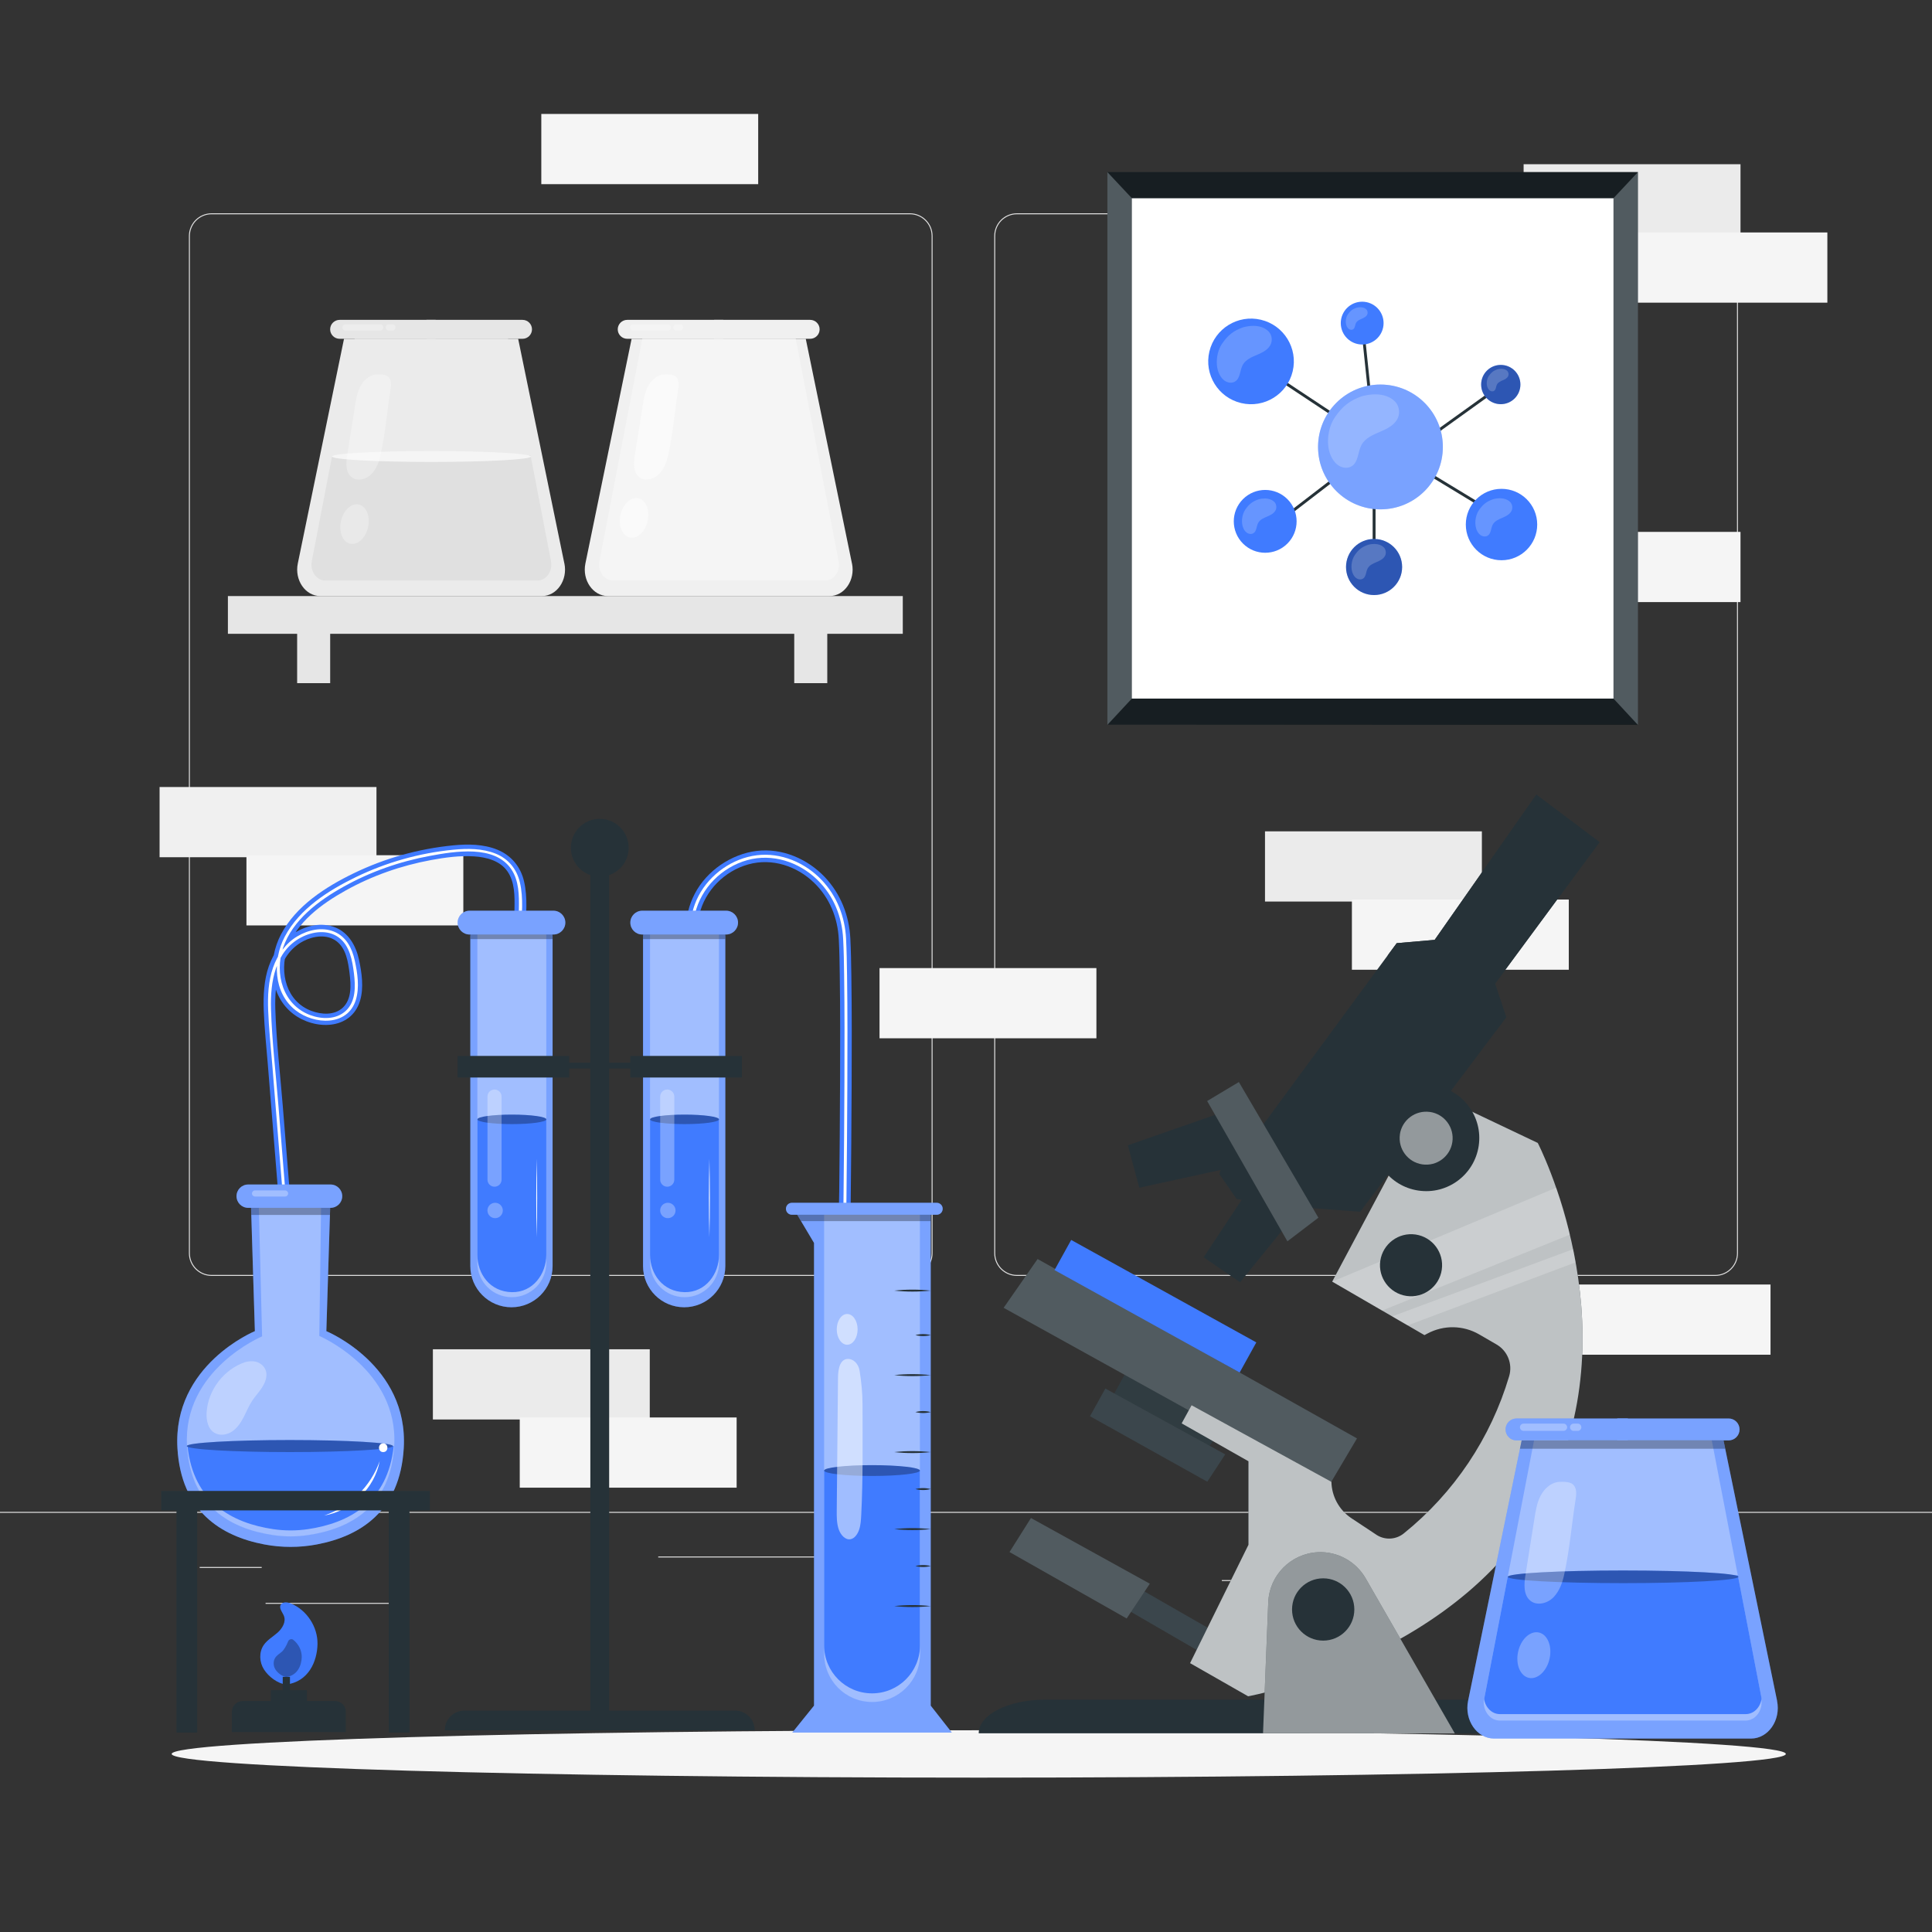 <?xml version="1.0" encoding="UTF-8"?>
<svg xmlns="http://www.w3.org/2000/svg" viewBox="0 0 500 500">
  <rect x="0" y="0" width="500" height="500" fill="#333333" stroke="none"/>
  <g id="freepik--background-complete--inject-266">
    <g>
      <g>
        <g>
          <path d="M443.92,330.2h-180.75c-3.23,0-5.86-2.63-5.86-5.86V61.06c0-3.23,2.63-5.86,5.86-5.86h180.75c3.23,0,5.86,2.63,5.86,5.86V324.34c0,3.23-2.63,5.86-5.86,5.86ZM263.17,55.45c-3.09,0-5.61,2.52-5.61,5.61V324.34c0,3.09,2.52,5.61,5.61,5.61h180.75c3.09,0,5.61-2.52,5.61-5.61V61.06c0-3.09-2.52-5.61-5.61-5.61h-180.75Z" style="fill:#e0e0e0;"></path>
          <path d="M235.49,330.2H54.75c-3.23,0-5.86-2.63-5.86-5.86V61.06c0-3.23,2.63-5.86,5.86-5.86H235.49c3.23,0,5.86,2.63,5.86,5.86V324.34c0,3.23-2.63,5.86-5.86,5.86ZM54.75,55.45c-3.09,0-5.61,2.52-5.61,5.61V324.34c0,3.09,2.52,5.61,5.61,5.61H235.49c3.09,0,5.61-2.52,5.61-5.61V61.06c0-3.09-2.52-5.61-5.61-5.61H54.75Z" style="fill:#e0e0e0;"></path>
        </g>
        <rect x="0" y="391.27" width="500" height=".25" style="fill:#e0e0e0;"></rect>
      </g>
      <rect x="51.67" y="405.53" width="16.06" height=".25" style="fill:#e0e0e0;"></rect>
      <rect x="170.35" y="402.82" width="53.53" height=".25" style="fill:#e0e0e0;"></rect>
      <rect x="68.73" y="414.82" width="36.25" height=".25" style="fill:#e0e0e0;"></rect>
      <rect x="378.35" y="402.69" width="43.19" height=".25" style="fill:#e0e0e0;"></rect>
      <rect x="430.45" y="402.69" width="6.33" height=".25" style="fill:#e0e0e0;"></rect>
      <rect x="316.21" y="408.92" width="53.89" height=".25" style="fill:#e0e0e0;"></rect>
    </g>
    <rect x="227.62" y="250.54" width="56.13" height="18.17" style="fill:#f5f5f5;"></rect>
    <rect x="394.31" y="137.65" width="56.13" height="18.17" style="fill:#f5f5f5;"></rect>
    <rect x="402.08" y="332.43" width="56.13" height="18.17" style="fill:#f5f5f5;"></rect>
    <rect x="140.09" y="29.49" width="56.13" height="18.17" style="fill:#f5f5f5;"></rect>
    <g>
      <rect x="327.38" y="215.15" width="56.13" height="18.17" style="fill:#ebebeb;"></rect>
      <rect x="349.87" y="232.8" width="56.13" height="18.17" style="fill:#f5f5f5;"></rect>
    </g>
    <g>
      <rect x="394.31" y="42.5" width="56.13" height="18.17" style="fill:#ebebeb;"></rect>
      <rect x="416.79" y="60.16" width="56.13" height="18.17" style="fill:#f5f5f5;"></rect>
    </g>
    <g>
      <rect x="112.03" y="349.19" width="56.13" height="18.17" style="fill:#ebebeb;"></rect>
      <rect x="134.51" y="366.84" width="56.13" height="18.17" style="fill:#f5f5f5;"></rect>
    </g>
    <g>
      <rect x="41.3" y="203.68" width="56.13" height="18.17" style="fill:#f0f0f0;"></rect>
      <rect x="63.78" y="221.33" width="56.13" height="18.17" style="fill:#f5f5f5;"></rect>
    </g>
    <g>
      <g>
        <rect x="58.98" y="154.26" width="174.66" height="9.77" style="fill:#e6e6e6;"></rect>
        <rect x="76.9" y="161.68" width="8.55" height="15.12" style="fill:#e6e6e6;"></rect>
        <rect x="205.55" y="161.68" width="8.55" height="15.12" style="fill:#e6e6e6;"></rect>
      </g>
      <g>
        <g>
          <path d="M146.06,145.84l-11.96-58.16h-45.07l-11.96,58.16c-.88,4.3,1.96,8.42,5.82,8.42h57.36c3.86,0,6.7-4.12,5.82-8.42Z" style="fill:#ebebeb;"></path>
          <g>
            <path d="M87.89,82.78h24.86v4.9h-24.86c-1.35,0-2.45-1.1-2.45-2.45h0c0-1.35,1.1-2.45,2.45-2.45Z" style="fill:#e6e6e6;"></path>
            <path d="M112.83,82.78h24.86v4.9h-24.86c-1.35,0-2.45-1.1-2.45-2.45h0c0-1.35,1.1-2.45,2.45-2.45Z" transform="translate(248.06 170.46) rotate(180)" style="fill:#e6e6e6;"></path>
          </g>
          <path d="M131.49,87.68h-39.7l-11.1,57.57c-.49,2.56,1.21,4.99,3.5,4.99h54.91c2.29,0,3.99-2.43,3.5-4.99l-11.1-57.57Z" style="fill:#ebebeb;"></path>
          <path d="M98.37,85.55h-8.92c-.45,0-.81-.36-.81-.81h0c0-.45,.36-.81,.81-.81h8.92c.45,0,.81,.36,.81,.81h0c0,.45-.36,.81-.81,.81Z" style="fill:#fff; opacity:.3;"></path>
          <path d="M101.54,85.55h-.91c-.45,0-.81-.36-.81-.81h0c0-.45,.36-.81,.81-.81h.91c.45,0,.81,.36,.81,.81h0c0,.45-.36,.81-.81,.81Z" style="fill:#fff; opacity:.3;"></path>
          <path d="M142.6,145.25l-5.29-27.42-51.39,.31-5.23,27.11c-.49,2.56,1.21,4.99,3.5,4.99h54.91c2.29,0,3.99-2.43,3.5-4.99Z" style="fill:#e0e0e0;"></path>
          <path d="M111.67,116.73c-14.22,0-25.75,.63-25.75,1.41s11.53,1.41,25.75,1.41,25.75-.63,25.75-1.41-11.53-1.41-25.75-1.41Z" style="fill:#f5f5f5;"></path>
        </g>
        <g style="opacity:.3;">
          <path d="M100.06,97.23c1.54,.79,1.11,2.9,.98,3.74-.94,6.07-1.23,10.55-2.51,16.59-.39,1.86-1.07,3.75-2.39,5.12-1.32,1.38-3.65,1.98-5.14,.81-1.62-1.27-1.46-3.74-1.13-5.78,.67-4.22,1.34-8.43,2.01-12.65,.27-1.7,.55-3.44,1.33-4.97,.78-1.54,2.16-2.87,3.86-3.15,0,0,2.06-.2,2.99,.28Z" style="fill:#fff;"></path>
        </g>
        <path d="M95.26,136.41c-.61,2.8-2.68,4.72-4.62,4.3s-3.01-3.04-2.4-5.84,2.68-4.72,4.62-4.3,3.01,3.04,2.4,5.84Z" style="fill:#fff; opacity:.3;"></path>
      </g>
      <g>
        <g>
          <path d="M220.49,145.84l-11.96-58.16h-45.07l-11.96,58.16c-.88,4.3,1.96,8.42,5.82,8.42h57.36c3.86,0,6.7-4.12,5.82-8.42Z" style="fill:#f0f0f0;"></path>
          <g>
            <path d="M162.32,82.78h24.86v4.9h-24.86c-1.35,0-2.45-1.1-2.45-2.45h0c0-1.35,1.1-2.45,2.45-2.45Z" style="fill:#f0f0f0;"></path>
            <path d="M187.26,82.78h24.86v4.9h-24.86c-1.35,0-2.45-1.1-2.45-2.45h0c0-1.35,1.1-2.45,2.45-2.45Z" transform="translate(396.93 170.46) rotate(180)" style="fill:#f0f0f0;"></path>
          </g>
          <path d="M205.93,87.68h-39.7l-11.1,57.57c-.49,2.56,1.21,4.99,3.5,4.99h54.91c2.29,0,3.99-2.43,3.5-4.99l-11.1-57.57Z" style="fill:#f5f5f5;"></path>
          <path d="M172.8,85.55h-8.92c-.45,0-.81-.36-.81-.81h0c0-.45,.36-.81,.81-.81h8.92c.45,0,.81,.36,.81,.81h0c0,.45-.36,.81-.81,.81Z" style="fill:#fff; opacity:.3;"></path>
          <path d="M175.98,85.55h-.91c-.45,0-.81-.36-.81-.81h0c0-.45,.36-.81,.81-.81h.91c.45,0,.81,.36,.81,.81h0c0,.45-.36,.81-.81,.81Z" style="fill:#fff; opacity:.3;"></path>
        </g>
        <path d="M174.5,97.23c1.54,.79,1.11,2.9,.98,3.74-.94,6.07-1.23,10.55-2.51,16.59-.39,1.86-1.07,3.75-2.39,5.12-1.32,1.38-3.65,1.98-5.14,.81-1.62-1.27-1.46-3.74-1.13-5.78,.67-4.22,1.34-8.43,2.01-12.65,.27-1.7,.55-3.44,1.33-4.97,.78-1.54,2.16-2.87,3.86-3.15,0,0,2.06-.2,2.99,.28Z" style="fill:#fafafa;"></path>
        <path d="M167.61,134.8c-.61,2.8-2.68,4.72-4.62,4.3s-3.01-3.04-2.4-5.84,2.68-4.72,4.62-4.3,3.01,3.04,2.4,5.84Z" style="fill:#fafafa;"></path>
      </g>
    </g>
  </g>
  <g id="freepik--Shadow--inject-266">
    <path d="M462.17,453.92c0,3.39-93.52,6.13-208.87,6.13s-208.87-2.75-208.87-6.13,93.52-6.13,208.87-6.13,208.87,2.75,208.87,6.13Z" style="fill:#f5f5f5;"></path>
  </g>
  <g id="freepik--Picture--inject-266">
    <g>
      <rect x="286.59" y="44.54" width="137.31" height="143.01" style="fill:#263238;"></rect>
      <g>
        <rect x="292.92" y="51.29" width="124.65" height="129.51" style="fill:#fff;"></rect>
        <g>
          <rect x="363.59" y="107.27" width="27.97" height=".75" transform="translate(8.08 240.41) rotate(-35.68)" style="fill:#263238;"></rect>
          <rect x="376.33" y="113.12" width=".75" height="27.36" transform="translate(72.87 383.06) rotate(-58.75)" style="fill:#263238;"></rect>
          <rect x="355.24" y="129.6" width=".75" height="15.39" style="fill:#263238;"></rect>
          <circle cx="355.61" cy="146.74" r="7.26" style="fill:#407BFF;"></circle>
          <circle cx="355.61" cy="146.74" r="7.26" style="opacity:.3;"></circle>
          <circle cx="388.59" cy="135.75" r="9.24" style="fill:#407BFF;"></circle>
          <path d="M393.48,99.52c0,2.81-2.27,5.08-5.08,5.08s-5.08-2.27-5.08-5.08,2.27-5.08,5.08-5.08,5.08,2.27,5.08,5.08Z" style="fill:#407BFF;"></path>
          <path d="M393.48,99.52c0,2.81-2.27,5.08-5.08,5.08s-5.08-2.27-5.08-5.08,2.27-5.08,5.08-5.08,5.08,2.27,5.08,5.08Z" style="opacity:.3;"></path>
          <rect x="328.18" y="126.14" width="27.56" height=".75" transform="translate(-6.27 234.57) rotate(-37.54)" style="fill:#263238;"></rect>
          <polygon points="356.2 115.19 327.23 95.99 327.64 95.37 355.29 113.69 352.16 83.66 352.9 83.58 356.2 115.19" style="fill:#263238;"></polygon>
          <circle cx="352.53" cy="83.62" r="5.54" style="fill:#407BFF;"></circle>
          <circle cx="327.43" cy="134.92" r="8.13" transform="translate(.5 271.05) rotate(-45)" style="fill:#407BFF;"></circle>
          <circle cx="323.75" cy="93.52" r="11.08" transform="translate(158.02 386.94) rotate(-76.65)" style="fill:#407BFF;"></circle>
          <circle cx="357.26" cy="115.67" r="16.15" style="fill:#407BFF;"></circle>
          <circle cx="357.26" cy="115.67" r="16.15" style="fill:#fff; opacity:.3;"></circle>
        </g>
      </g>
      <polygon points="286.59 187.54 292.92 180.79 417.57 180.79 423.9 187.62 286.59 187.54" style="opacity:.4;"></polygon>
      <polygon points="286.59 44.54 292.92 51.29 417.57 51.29 423.9 44.54 286.59 44.54" style="opacity:.4;"></polygon>
      <polygon points="423.9 44.54 417.57 51.29 417.57 180.79 423.9 187.62 423.9 44.54" style="fill:#fff; opacity:.2;"></polygon>
      <polygon points="286.59 44.54 292.92 51.29 292.92 180.79 286.59 187.62 286.59 44.54" style="fill:#fff; opacity:.2;"></polygon>
      <g style="opacity:.2;">
        <path d="M328.56,86.07c-.59-.82-2.64-2.47-6.81-1.37-2.5,.87-3.93,2.01-5.44,4.19-1.51,2.17-1.91,5.73-.68,8.08,.38,.74,.94,1.41,1.68,1.78,.74,.37,1.68,.41,2.38-.05,1.33-.87,1.17-2.86,1.93-4.26,.75-1.37,2.32-2.03,3.76-2.63,1.44-.61,2.99-1.4,3.55-2.86,.36-.94,.22-2.06-.37-2.88Z" style="fill:#fff;"></path>
      </g>
      <g style="opacity:.2;">
        <path d="M353.72,80.21c-.23-.33-1.05-.98-2.71-.55-.99,.35-1.56,.8-2.16,1.66-.6,.86-.76,2.28-.27,3.21,.15,.29,.37,.56,.67,.71s.67,.16,.94-.02c.53-.35,.46-1.14,.77-1.69,.3-.54,.92-.8,1.49-1.05,.57-.24,1.19-.56,1.41-1.13,.14-.37,.09-.82-.15-1.14Z" style="fill:#fff;"></path>
      </g>
      <g style="opacity:.2;">
        <path d="M390.2,96.14c-.23-.33-1.05-.98-2.71-.55-.99,.35-1.56,.8-2.16,1.66-.6,.86-.76,2.28-.27,3.21,.15,.29,.37,.56,.67,.71,.29,.15,.67,.16,.94-.02,.53-.35,.46-1.14,.77-1.69,.3-.54,.92-.8,1.49-1.05,.57-.24,1.19-.56,1.41-1.13,.14-.37,.09-.82-.15-1.14Z" style="fill:#fff;"></path>
      </g>
      <g style="opacity:.2;">
        <path d="M391.01,130.12c-.4-.55-1.78-1.66-4.59-.93-1.68,.59-2.65,1.36-3.66,2.82-1.01,1.46-1.28,3.86-.46,5.44,.26,.5,.63,.95,1.13,1.2,.5,.25,1.13,.27,1.6-.03,.9-.59,.79-1.93,1.3-2.87,.51-.92,1.56-1.36,2.53-1.77,.97-.41,2.01-.94,2.39-1.92,.24-.63,.15-1.39-.25-1.94Z" style="fill:#fff;"></path>
      </g>
      <g style="opacity:.2;">
        <path d="M358.3,141.86c-.37-.51-1.65-1.54-4.26-.86-1.56,.54-2.46,1.26-3.4,2.62-.94,1.36-1.19,3.58-.43,5.05,.24,.46,.59,.88,1.05,1.11s1.05,.25,1.49-.03c.83-.54,.73-1.79,1.21-2.66,.47-.86,1.45-1.27,2.35-1.65s1.87-.87,2.22-1.78c.23-.59,.14-1.29-.23-1.8Z" style="fill:#fff;"></path>
      </g>
      <g style="opacity:.2;">
        <path d="M329.96,130.09c-.37-.51-1.65-1.54-4.26-.86-1.56,.54-2.46,1.26-3.4,2.62-.94,1.36-1.19,3.58-.43,5.05,.24,.46,.59,.88,1.05,1.11s1.05,.25,1.49-.03c.83-.54,.73-1.79,1.21-2.66,.47-.86,1.45-1.27,2.35-1.65s1.87-.87,2.22-1.78c.23-.59,.14-1.29-.23-1.8Z" style="fill:#fff;"></path>
      </g>
      <g style="opacity:.2;">
        <path d="M361.35,104.3c-.76-1.06-3.41-3.19-8.82-1.78-3.23,1.12-5.09,2.61-7.03,5.42-1.95,2.81-2.46,7.42-.88,10.45,.5,.95,1.22,1.82,2.18,2.3,.96,.48,2.18,.53,3.07-.06,1.72-1.12,1.51-3.7,2.5-5.51,.97-1.77,3.01-2.62,4.87-3.41,1.86-.79,3.86-1.81,4.59-3.69,.47-1.22,.28-2.66-.48-3.72Z" style="fill:#fff;"></path>
      </g>
    </g>
  </g>
  <g id="freepik--Microscope--inject-266">
    <g>
      <path d="M321.88,309.71l-10.38,15.67,9.43,6.47,12.54-15.46s-4.81-8.41-11.59-6.69Z" style="fill:#263238;"></path>
      <path d="M315.91,288.03l-24.02,8.37,2.96,10.98,23.07-5.04s3.79-8.56-2.01-14.3Z" style="fill:#263238;"></path>
      <polygon points="324.55 294.27 327.56 303.93 338.86 312.61 352.02 313.6 386.96 267.07 389.8 263.26 386.92 254.57 413.95 217.95 397.6 205.66 371.29 243.24 361.47 244.09 359.13 247.26 324.55 294.27" style="fill:#263238;"></polygon>
      <polygon points="359.13 247.26 386.96 267.07 389.8 263.26 386.92 254.57 413.95 217.95 397.6 205.66 371.29 243.24 361.47 244.09 359.13 247.26" style="fill:#263238;"></polygon>
      <polygon points="329.26 311.78 320.04 310.31 315.58 303.86 319.37 290.37 329.26 311.78" style="fill:#263238;"></polygon>
      <polygon points="341.2 315.14 320.62 280.03 312.41 284.94 333.18 321.25 341.2 315.14" style="fill:#263238;"></polygon>
      <polygon points="341.2 315.14 320.62 280.03 312.41 284.94 333.18 321.25 341.2 315.14" style="fill:#fff; isolation:isolate; opacity:.2;"></polygon>
      <polygon points="317.76 424.25 266.75 394.98 263.83 400.43 313.55 429.24 317.76 424.25" style="fill:#263238;"></polygon>
      <polygon points="317.76 424.25 266.75 394.98 263.83 400.43 313.55 429.24 317.76 424.25" style="fill:#fff; isolation:isolate; opacity:.1;"></polygon>
      <polygon points="292.59 352.97 287.5 362.23 311.97 375.66 318.5 366.65 292.59 352.97" style="fill:#263238;"></polygon>
      <polygon points="292.59 352.97 287.5 362.23 311.97 375.66 318.5 366.65 292.59 352.97" style="fill:#fff; isolation:isolate; opacity:.05;"></polygon>
      <polygon points="351.19 372.26 343.67 384.95 259.74 338.46 268.53 325.83 351.19 372.26" style="fill:#263238;"></polygon>
      <polygon points="317.09 376.39 286.06 359.35 282.09 366.52 312.45 383.47 317.09 376.39" style="fill:#263238;"></polygon>
      <polygon points="351.19 372.26 343.67 384.95 259.74 338.46 268.53 325.83 351.19 372.26" style="fill:#fff; isolation:isolate; opacity:.2;"></polygon>
      <polygon points="317.09 376.39 286.06 359.35 282.09 366.52 312.45 383.47 317.09 376.39" style="fill:#fff; isolation:isolate; opacity:.1;"></polygon>
      <path d="M397.99,295.8l-27.21-12.93-26.01,48.81,23.88,13.85,.77-.41c4.19-2.25,9.25-2.17,13.37,.21l4.5,2.61c2.86,1.65,4.22,5.04,3.28,8.21h0c-4.75,16.01-14.25,30.19-27.24,40.67h0c-1.98,1.62-4.77,1.82-6.96,.48l-6.7-4.44c-3.12-2.11-5.02-5.6-5.1-9.37h0l-36.19-19.82-2.57,4.7,17.29,9.8v21.62l-15.11,30.63,15.03,8.58s57-10.38,77.95-53.66c20.95-43.28-2.99-89.54-2.99-89.54Z" style="fill:#263238;"></path>
      <path d="M397.99,295.8l-27.21-12.93-26.01,48.81,23.88,13.85,.77-.41c4.19-2.25,9.25-2.17,13.37,.21l4.5,2.61c2.86,1.65,4.22,5.04,3.28,8.21h0c-4.75,16.01-14.25,30.19-27.24,40.67h0c-1.98,1.62-4.77,1.82-6.96,.48l-6.7-4.44c-3.12-2.11-5.02-5.6-5.1-9.37h0l-36.19-19.82-2.57,4.7,17.29,9.8v21.62l-15.11,30.63,15.03,8.58s57-10.38,77.95-53.66c20.95-43.28-2.99-89.54-2.99-89.54Z" style="fill:#fff; isolation:isolate; opacity:.7;"></path>
      <polygon points="360.28 340.68 407.13 323.28 407.78 326.69 364.3 343.01 360.28 340.68" style="fill:#fff; isolation:isolate; opacity:.2;"></polygon>
      <path d="M344.78,331.68l57.96-24.31c1.43,3.93,2.6,7.99,3.55,12.15l-48.59,19.65-12.92-7.5Z" style="fill:#fff; isolation:isolate; opacity:.2;"></path>
      <path d="M357.22,326.28c-.64,4.39,2.41,8.47,6.8,9.11,4.39,.64,8.47-2.41,9.11-6.8,.64-4.39-2.4-8.46-6.79-9.1-4.39-.63-8.47,2.41-9.12,6.8Z" style="fill:#263238;"></path>
      <polygon points="297.57 409.86 291.58 418.86 261.26 401.67 266.81 392.86 297.57 409.86" style="fill:#263238;"></polygon>
      <path d="M355.5,292.53c-1.11,7.51,4.08,14.49,11.59,15.59,7.51,1.11,14.49-4.08,15.6-11.59,1.11-7.51-4.08-14.49-11.59-15.6h-.04c-7.49-1.09-14.45,4.1-15.55,11.59Z" style="fill:#263238;"></path>
      <polygon points="297.57 409.86 291.58 418.86 261.26 401.67 266.81 392.86 297.57 409.86" style="fill:#fff; isolation:isolate; opacity:.2;"></polygon>
      <path d="M362.3,293.56c-.55,3.75,2.04,7.23,5.79,7.78,3.75,.55,7.23-2.04,7.78-5.79s-2.04-7.23-5.79-7.78h-.06c-3.73-.51-7.17,2.07-7.73,5.79Z" style="fill:#fff; isolation:isolate; opacity:.5;"></path>
      <path d="M416.02,448.58H253.29c0-4.81,7.69-8.71,17.18-8.71h136.83c4.81,0,8.71,3.9,8.71,8.71h0Z" style="fill:#263238;"></path>
      <path d="M376.5,448.6l-23.07-40.13c-2.54-4.41-7.33-7.02-12.4-6.76h0c-6.98,.36-12.53,5.98-12.81,12.97l-1.35,33.89,49.64,.04Z" style="fill:#263238;"></path>
      <path d="M376.5,448.6l-23.07-40.13c-2.54-4.41-7.33-7.02-12.4-6.76h0c-6.98,.36-12.53,5.98-12.81,12.97l-1.35,33.89,49.64,.04Z" style="fill:#fff; isolation:isolate; opacity:.5;"></path>
      <path d="M334.38,416.53c0,4.45,3.61,8.06,8.06,8.06,4.45,0,8.06-3.61,8.06-8.06,0-4.45-3.61-8.06-8.06-8.06h-.02c-4.44,.01-8.04,3.61-8.04,8.06Z" style="fill:#263238;"></path>
      <rect x="294.56" y="310.68" width="8.91" height="54.76" transform="translate(-141.55 435.99) rotate(-61.04)" style="fill:#407BFF;"></rect>
    </g>
  </g>
  <g id="freepik--Tubes_and_flasks--inject-266">
    <g>
      <path d="M180.98,236.71c1.48-6.25,6.53-11.3,12.69-13.01s12.59,.44,17.06,4.8c3.99,3.89,6.07,9.04,6.35,14.56,.16,3.06,.21,6.13,.25,9.19,.14,9.23,.11,18.46,.08,27.68s-.12,18.99-.22,28.48c-.05,4.96-.32,9.96-.18,14.91,0,.07,0,.15,0,.22-.03,1.93,2.97,1.93,3,0,.06-4.4,.11-8.8,.16-13.2,.11-9.67,.19-19.35,.23-29.02s.07-19.25-.07-28.87c-.05-3.19-.1-6.39-.26-9.58-.32-5.95-2.49-11.53-6.62-15.89-4.48-4.72-11.06-7.55-17.6-6.76s-12.89,5.06-16.03,11.05c-.77,1.47-1.36,3.02-1.74,4.63-.45,1.88,2.45,2.68,2.89,.8h0Z" style="fill:#407BFF;"></path>
      <path d="M179.89,236.41c1.57-6.62,6.95-11.98,13.48-13.8s13.4,.45,18.16,5.09c4.21,4.1,6.39,9.54,6.68,15.35,.16,3.06,.21,6.13,.25,9.19,.14,9.23,.11,18.46,.08,27.68s-.12,18.99-.22,28.48c-.04,3.34-.07,6.68-.11,10.01-.02,1.6-.22,3.31-.06,4.9,0,.07,0,.15,0,.22,0,.48,.74,.48,.75,0,.06-4.4,.11-8.8,.16-13.2,.11-9.67,.19-19.35,.23-29.02s.07-19.25-.07-28.87c-.05-3.19-.1-6.39-.26-9.58-.3-5.65-2.37-10.96-6.29-15.09-4.29-4.52-10.54-7.2-16.81-6.43s-12.11,4.88-15.06,10.49c-.73,1.38-1.27,2.85-1.63,4.37-.11,.47,.61,.67,.72,.2h0Z" style="fill:#fff;"></path>
    </g>
    <g>
      <g>
        <path d="M459.91,440.18l-13.87-67.41h-52.23l-13.87,67.41c-1.02,4.98,2.28,9.76,6.74,9.76h66.48c4.47,0,7.77-4.77,6.74-9.76Z" style="fill:#407BFF;"></path>
        <g>
          <path d="M421.29,372.78h-28.81c-1.57,0-2.84-1.27-2.84-2.84h0c0-1.57,1.27-2.84,2.84-2.84h28.81v5.68Z" style="fill:#407BFF;"></path>
          <path d="M418.55,372.78h28.81c1.57,0,2.84-1.27,2.84-2.84h0c0-1.57-1.27-2.84-2.84-2.84h-28.81v5.68Z" style="fill:#407BFF;"></path>
        </g>
        <g style="opacity:.3;">
          <path d="M421.29,372.78h-28.81c-1.57,0-2.84-1.27-2.84-2.84h0c0-1.57,1.27-2.84,2.84-2.84h28.81v5.68Z" style="fill:#fff;"></path>
          <path d="M418.55,372.78h28.81c1.57,0,2.84-1.27,2.84-2.84h0c0-1.57-1.27-2.84-2.84-2.84h-28.81v5.68Z" style="fill:#fff;"></path>
        </g>
        <path d="M459.91,440.18l-13.87-67.41h-52.23l-13.87,67.41c-1.02,4.98,2.28,9.76,6.74,9.76h66.48c4.47,0,7.77-4.77,6.74-9.76Z" style="fill:#fff; opacity:.3;"></path>
        <path d="M443.02,372.78h-46.01l-12.87,66.72c-.57,2.97,1.4,5.78,4.05,5.78h63.64c2.65,0,4.63-2.81,4.05-5.78l-12.87-66.72Z" style="fill:#fff; opacity:.3;"></path>
        <polygon points="393.81 372.78 393.36 374.94 446.48 374.94 446.04 372.78 393.81 372.78" style="opacity:.3;"></polygon>
        <path d="M404.63,370.31h-10.33c-.52,0-.94-.42-.94-.94h0c0-.52,.42-.94,.94-.94h10.33c.52,0,.94,.42,.94,.94h0c0,.52-.42,.94-.94,.94Z" style="fill:#fff; opacity:.3;"></path>
        <path d="M408.31,370.31h-1.05c-.52,0-.94-.42-.94-.94h0c0-.52,.42-.94,.94-.94h1.05c.52,0,.94,.42,.94,.94h0c0,.52-.42,.94-.94,.94Z" style="fill:#fff; opacity:.3;"></path>
        <path d="M455.89,439.5l-6.13-31.78-59.56,.36-6.06,31.42c-.57,2.97,1.4,5.78,4.05,5.78h63.64c2.65,0,4.63-2.81,4.05-5.78Z" style="fill:#407BFF;"></path>
        <path d="M420.05,406.44c-16.48,0-29.85,.73-29.85,1.64s13.36,1.64,29.85,1.64,29.85-.73,29.85-1.64-13.36-1.64-29.85-1.64Z" style="fill:#407BFF;"></path>
        <path d="M420.05,406.44c-16.48,0-29.85,.73-29.85,1.64s13.36,1.64,29.85,1.64,29.85-.73,29.85-1.64-13.36-1.64-29.85-1.64Z" style="opacity:.3;"></path>
      </g>
      <g style="opacity:.3;">
        <path d="M406.6,383.85c1.78,.92,1.29,3.36,1.14,4.34-1.09,7.03-1.43,12.23-2.91,19.23-.46,2.16-1.24,4.34-2.77,5.94-1.53,1.59-4.23,2.3-5.96,.94-1.88-1.48-1.69-4.33-1.31-6.69,.78-4.89,1.55-9.77,2.33-14.66,.31-1.97,.64-3.98,1.54-5.76,.91-1.78,2.5-3.33,4.47-3.65,0,0,2.39-.23,3.46,.32Z" style="fill:#fff;"></path>
      </g>
      <path d="M401.03,429.25c-.71,3.24-3.11,5.47-5.36,4.98-2.25-.49-3.49-3.52-2.78-6.76,.71-3.24,3.11-5.47,5.36-4.98,2.25,.49,3.49,3.52,2.78,6.76Z" style="fill:#fff; opacity:.3;"></path>
      <path d="M451.8,443.61h-63.64c-2.08,0-3.74-1.73-4.08-3.91-.45,2.89,1.49,5.58,4.08,5.58h63.64c2.59,0,4.53-2.69,4.08-5.58-.34,2.18-2,3.91-4.08,3.91Z" style="fill:#fff; opacity:.5;"></path>
    </g>
    <g>
      <path d="M75.34,312.92c-.72-8.91-1.44-17.82-2.16-26.73-.67-8.33-1.67-16.71-1.93-25.07-.2-6.49,.86-14.19,7.23-17.54,2.61-1.37,6.12-1.89,8.62,.01s3.01,5.45,3.37,8.33,.62,6.69-1.81,8.91c-2.17,1.98-5.49,1.75-8.07,.79-6.5-2.43-8.32-9.93-6.25-16.03,2.35-6.93,8.97-11.7,15.09-15.12,6.88-3.84,14.4-6.46,22.14-7.89,3.65-.67,7.42-1.19,11.13-.95,3.19,.2,6.75,1.12,8.65,3.91s1.86,6.41,1.8,9.65c-.08,4.4-.49,8.79-1.24,13.12-.37,2.16-.83,4.31-1.35,6.44-.46,1.87,2.43,2.67,2.89,.8,1.17-4.78,1.98-9.64,2.39-14.54,.36-4.21,.75-8.77-.22-12.93-.88-3.77-3.3-6.7-6.88-8.17s-7.66-1.5-11.46-1.13c-8.91,.87-17.66,3.31-25.71,7.21-7.3,3.53-14.98,8.45-18.85,15.83-3.48,6.63-3.12,15.78,3.21,20.61,5.44,4.15,14.87,4.27,17.23-3.37,1.05-3.4,.47-7.39-.28-10.8s-2.62-6.88-6.16-8.26-7.33-.47-10.37,1.34c-3.27,1.95-5.51,5.15-6.77,8.7s-1.46,7.63-1.32,11.46c.17,4.6,.67,9.2,1.04,13.79,.81,10.07,1.63,20.13,2.44,30.2l.6,7.43c.15,1.91,3.16,1.93,3,0h0Z" style="fill:#407BFF;"></path>
      <path d="M74.22,312.92c-.72-8.91-1.44-17.82-2.16-26.73-.67-8.33-1.67-16.71-1.93-25.07-.22-6.89,1.06-14.97,7.79-18.51,2.98-1.57,6.89-2.09,9.75,.01s3.52,6,3.93,9.3,.53,7.26-2.14,9.71c-2.47,2.27-6.19,2.18-9.16,1.08-7.07-2.63-9.32-10.69-7.04-17.42,2.45-7.23,9.21-12.21,15.61-15.79,6.96-3.89,14.58-6.56,22.41-8,6.38-1.18,16.73-2.95,21.05,3.47,2,2.97,2.02,6.77,1.96,10.22-.09,4.5-.51,8.99-1.28,13.42-.37,2.16-.83,4.31-1.35,6.44-.12,.47,.61,.67,.72,.2,1.15-4.68,1.95-9.44,2.35-14.24,.35-4.1,.76-8.58-.18-12.63-.8-3.43-2.95-6.11-6.23-7.44-3.45-1.4-7.37-1.39-11.02-1.03-8.7,.84-17.28,3.25-25.15,7.06-7.13,3.45-14.66,8.21-18.45,15.43-3.19,6.07-2.97,14.57,2.81,19.07,4.78,3.73,13.44,4.22,15.58-2.7,.99-3.21,.43-6.98-.28-10.2s-2.23-6.2-5.37-7.47-6.72-.43-9.51,1.23c-3.01,1.79-5.1,4.76-6.25,8.03-1.26,3.56-1.42,7.42-1.28,11.16,.17,4.6,.67,9.2,1.04,13.79,.81,10.07,1.63,20.13,2.44,30.2l.6,7.43c.04,.48,.79,.48,.75,0h0Z" style="fill:#fff;"></path>
    </g>
    <g>
      <g>
        <g>
          <g>
            <path d="M84.46,344.5l1.03-33.4-10.28-2.06-10.28,2.06,1.03,33.4s-21.32,8.73-20.04,30.32c.97,16.28,11.22,22.74,22.49,24.88,4.48,.85,9.11,.85,13.59,0,11.27-2.14,21.52-8.6,22.49-24.88,1.28-21.58-20.04-30.32-20.04-30.32Z" style="fill:#407BFF;"></path>
            <path d="M84.46,344.5l1.03-33.4-10.28-2.06-10.28,2.06,1.03,33.4s-21.32,8.73-20.04,30.32c.97,16.28,11.22,22.74,22.49,24.88,4.48,.85,9.11,.85,13.59,0,11.27-2.14,21.52-8.6,22.49-24.88,1.28-21.58-20.04-30.32-20.04-30.32Z" style="fill:#fff; opacity:.3;"></path>
            <path d="M82.64,345.74l.45-33.15-8.2-.42-7.9,.38,.84,33.3s-20.61,8.63-19.43,28.39c.94,15.75,11.36,21.45,22.36,23.07,2.95,.43,5.95,.43,8.9,0,10.99-1.62,21.42-7.32,22.36-23.07,1.18-19.75-19.38-28.5-19.38-28.5Z" style="fill:#fff; opacity:.3;"></path>
            <path d="M85.55,312.59h-21.32c-1.67,0-3.02-1.35-3.02-3.02h0c0-1.67,1.35-3.02,3.02-3.02h21.32c1.67,0,3.02,1.35,3.02,3.02h0c0,1.67-1.35,3.02-3.02,3.02Z" style="fill:#407BFF;"></path>
            <path d="M85.55,312.59h-21.32c-1.67,0-3.02-1.35-3.02-3.02h0c0-1.67,1.35-3.02,3.02-3.02h21.32c1.67,0,3.02,1.35,3.02,3.02h0c0,1.67-1.35,3.02-3.02,3.02Z" style="fill:#fff; opacity:.3;"></path>
            <polygon points="64.98 312.59 65.03 314.42 85.38 314.42 85.44 312.59 64.98 312.59" style="opacity:.3;"></polygon>
            <path d="M73.78,309.66h-7.78c-.43,0-.79-.35-.79-.79h0c0-.43,.35-.79,.79-.79h7.78c.43,0,.79,.35,.79,.79h0c0,.43-.35,.79-.79,.79Z" style="fill:#fff; opacity:.3;"></path>
            <path d="M48.4,374.24c.94,15.75,11.36,21.45,22.36,23.07,2.95,.43,5.95,.43,8.9,0,10.99-1.62,21.42-7.32,22.36-23.07H48.4Z" style="fill:#407BFF;"></path>
            <path d="M79.66,395.75c-2.95,.43-5.95,.43-8.9,0-10.62-1.56-20.72-6.94-22.23-21.52h-.13c.94,15.75,11.36,21.45,22.36,23.07,2.95,.43,5.95,.43,8.9,0,10.99-1.62,21.42-7.32,22.36-23.07h-.13c-1.51,14.57-11.61,19.95-22.23,21.52Z" style="fill:#fff; opacity:.5;"></path>
            <path d="M101.69,374.24c0,.86-11.94,1.56-26.67,1.56s-26.67-.7-26.67-1.56,11.94-1.56,26.67-1.56,26.67,.7,26.67,1.56Z" style="fill:#407BFF;"></path>
            <path d="M101.69,374.24c0,.86-11.94,1.56-26.67,1.56s-26.67-.7-26.67-1.56,11.94-1.56,26.67-1.56,26.67,.7,26.67,1.56Z" style="opacity:.3;"></path>
          </g>
          <g style="opacity:.3;">
            <path d="M66.64,352.54c1.26,.49,2.23,1.62,2.31,2.97,.08,1.35-.51,2.65-1.26,3.77s-1.69,2.11-2.43,3.24c-.88,1.34-1.48,2.85-2.22,4.27-.74,1.43-1.67,2.82-3.01,3.7-1.34,.88-3.19,1.15-4.56,.3-1.67-1.02-2.11-3.26-2-5.21,.33-5.81,4.47-11.23,10-13.07,0,0,1.77-.52,3.17,.03Z" style="fill:#fff;"></path>
          </g>
        </g>
        <g>
          <path d="M83.9,392.21c6.64-2.2,12.04-7.5,14.36-14.09-1.29,7-7.35,12.93-14.36,14.09h0Z" style="fill:#fff;"></path>
          <path d="M99.17,375.8c1.45,0,1.45-2.25,0-2.25s-1.45,2.25,0,2.25h0Z" style="fill:#fff;"></path>
        </g>
      </g>
      <rect x="41.74" y="385.85" width="69.51" height="5.04" style="fill:#263238;"></rect>
      <rect x="45.67" y="389.75" width="5.36" height="58.64" style="fill:#263238;"></rect>
      <rect x="100.61" y="389.75" width="5.36" height="58.64" style="fill:#263238;"></rect>
      <g>
        <path d="M62.8,440.22h23.91c1.53,0,2.78,1.25,2.78,2.78v5.26h-29.47v-5.26c0-1.53,1.25-2.78,2.78-2.78Z" style="fill:#263238;"></path>
        <path d="M75.29,414.98c-.91-.38-2.22-.5-2.66,.38-.47,.93,.5,1.9,.86,2.87,.57,1.52-.43,3.2-1.64,4.28-1.21,1.08-2.7,1.9-3.61,3.24-1.25,1.84-1.13,4.42,.07,6.3s3.53,3.65,5.74,3.92c5.86-.76,8.04-6.06,8.12-10.5,.08-4.44-2.77-8.79-6.88-10.49Z" style="fill:#407BFF;"></path>
        <g style="opacity:.3;">
          <path d="M75.92,424.39c-.46-.36-1.16-.14-1.36,.41-.36,.99-1.12,2.23-1.53,2.59-.59,.53-1.32,.93-1.77,1.59-.61,.9-.56,2.17,.03,3.09,.56,.87,1.62,1.7,2.65,1.9,.11,.02,.22,.02,.33,0,2.75-.45,3.78-2.99,3.82-5.12,.03-1.71-.83-3.4-2.18-4.45Z"></path>
        </g>
        <rect x="70.08" y="437.43" width="9.35" height="3.33" style="fill:#263238;"></rect>
        <rect x="73.17" y="433.97" width="1.87" height="3.73" style="fill:#263238;"></rect>
      </g>
    </g>
    <g>
      <polygon points="240.87 441.42 240.87 313.47 221.09 313.47 210.67 313.47 205.79 313.47 210.67 321.67 210.67 441.42 205.05 448.39 206.02 448.39 246.33 448.39 240.87 441.42" style="fill:#407BFF;"></polygon>
      <polygon points="240.87 441.42 240.87 313.47 221.09 313.47 210.67 313.47 205.79 313.47 210.67 321.67 210.67 441.42 205.05 448.39 206.02 448.39 246.33 448.39 240.87 441.42" style="fill:#fff; opacity:.3;"></polygon>
      <path d="M225.68,440.47h0c-6.85,0-12.4-5.55-12.4-12.4v-114.61h24.79v114.61c0,6.85-5.55,12.4-12.4,12.4Z" style="fill:#fff; opacity:.3;"></path>
      <path d="M242.42,314.38h-37.47c-.86,0-1.55-.69-1.55-1.55h0c0-.86,.69-1.55,1.55-1.55h37.47c.86,0,1.55,.69,1.55,1.55h0c0,.86-.69,1.55-1.55,1.55Z" style="fill:#407BFF;"></path>
      <path d="M242.42,314.38h-37.47c-.86,0-1.55-.69-1.55-1.55h0c0-.86,.69-1.55,1.55-1.55h37.47c.86,0,1.55,.69,1.55,1.55h0c0,.86-.69,1.55-1.55,1.55Z" style="fill:#fff; opacity:.3;"></path>
      <polygon points="206.33 314.38 207.31 316.03 240.87 316.03 240.87 314.38 206.33 314.38" style="opacity:.3;"></polygon>
      <path d="M225.68,440.47h0c-6.85,0-12.4-5.55-12.4-12.4v-47.49h24.79v47.49c0,6.85-5.55,12.4-12.4,12.4Z" style="fill:#407BFF;"></path>
      <ellipse cx="225.68" cy="380.58" rx="12.4" ry="1.4" style="fill:#407BFF;"></ellipse>
      <ellipse cx="225.68" cy="380.58" rx="12.4" ry="1.4" style="opacity:.3;"></ellipse>
      <path d="M225.69,438.24h0c-6.85,0-12.4-5.55-12.4-12.4v2.23c0,6.85,5.55,12.4,12.4,12.4h0c6.85,0,12.4-5.55,12.4-12.4v-2.23c0,6.85-5.55,12.4-12.4,12.4Z" style="fill:#fff; opacity:.5;"></path>
      <g style="opacity:.5;">
        <path d="M216.87,356.88c-.11,11.32-.21,22.63-.32,33.95-.02,1.68-.02,3.43,.51,4.96,.53,1.54,1.77,2.81,3.06,2.56,1.01-.19,1.81-1.26,2.22-2.46,.41-1.21,.48-2.55,.55-3.86,.48-9.53,.34-19.02,.33-28.56,0-2.94-.3-5.77-.74-8.65-.3-1.95-1.69-3.24-3.2-3.12s-2.44,1.72-2.41,5.19" style="fill:#fff;"></path>
      </g>
      <path d="M221.95,344.04c0,2.2-1.21,3.98-2.7,3.98s-2.7-1.78-2.7-3.98,1.21-3.98,2.7-3.98,2.7,1.78,2.7,3.98Z" style="fill:#fff; opacity:.5;"></path>
      <path d="M231.42,334.01c3.15-.34,6.31-.34,9.46,0-3.15,.34-6.31,.34-9.46,0h0Z" style="fill:#263238;"></path>
      <path d="M231.42,355.88c3.15-.34,6.31-.34,9.46,0-3.15,.34-6.31,.34-9.46,0h0Z" style="fill:#263238;"></path>
      <path d="M236.9,345.52c1.32-.34,2.66-.34,3.98,0-1.32,.34-2.66,.34-3.98,0h0Z" style="fill:#263238;"></path>
      <path d="M231.42,375.8c3.15-.34,6.31-.34,9.46,0-3.15,.34-6.31,.34-9.46,0h0Z" style="fill:#263238;"></path>
      <path d="M236.9,365.44c1.32-.34,2.66-.34,3.98,0-1.32,.34-2.66,.34-3.98,0h0Z" style="fill:#263238;"></path>
      <path d="M231.42,395.73c3.15-.34,6.31-.34,9.46,0-3.15,.34-6.31,.34-9.46,0h0Z" style="fill:#263238;"></path>
      <path d="M236.9,385.37c1.32-.34,2.66-.34,3.98,0-1.32,.34-2.66,.34-3.98,0h0Z" style="fill:#263238;"></path>
      <path d="M231.42,415.65c3.15-.34,6.31-.34,9.46,0-3.15,.34-6.31,.34-9.46,0h0Z" style="fill:#263238;"></path>
      <path d="M236.9,405.29c1.32-.34,2.66-.34,3.98,0-1.32,.34-2.66,.34-3.98,0h0Z" style="fill:#263238;"></path>
    </g>
    <g>
      <g>
        <g>
          <path d="M132.37,338.32h0c-5.88,0-10.65-4.77-10.65-10.65v-85.3c0-2.33,1.89-4.22,4.22-4.22h12.85c2.33,0,4.22,1.89,4.22,4.22v85.3c0,5.88-4.77,10.65-10.65,10.65Z" style="fill:#407BFF;"></path>
          <path d="M132.37,338.32h0c-5.88,0-10.65-4.77-10.65-10.65v-85.3c0-2.33,1.89-4.22,4.22-4.22h12.85c2.33,0,4.22,1.89,4.22,4.22v85.3c0,5.88-4.77,10.65-10.65,10.65Z" style="fill:#fff; opacity:.3;"></path>
          <path d="M123.54,237.36v89.43c0,4.93,3.99,8.92,8.92,8.92s8.92-3.99,8.92-8.92v-89.43h-17.85Z" style="fill:#fff; opacity:.3;"></path>
          <path d="M123.54,289.69v37.1c0,4.93,3.99,8.92,8.92,8.92s8.92-3.99,8.92-8.92v-37.1h-17.85Z" style="fill:#407BFF;"></path>
          <path d="M132.46,334.41c-5.66-.11-8.92-4.74-8.92-9.67v2.05c0,4.93,3.99,8.92,8.92,8.92s8.92-3.99,8.92-8.92v-2.05c0,4.93-3.42,9.77-8.92,9.67Z" style="fill:#fff; opacity:.5;"></path>
          <path d="M143.23,241.85h-21.71c-1.7,0-3.08-1.38-3.08-3.08h0c0-1.7,1.38-3.08,3.08-3.08h21.71c1.7,0,3.08,1.38,3.08,3.08h0c0,1.7-1.38,3.08-3.08,3.08Z" style="fill:#407BFF;"></path>
          <path d="M143.23,241.85h-21.71c-1.7,0-3.08-1.38-3.08-3.08h0c0-1.7,1.38-3.08,3.08-3.08h21.71c1.7,0,3.08,1.38,3.08,3.08h0c0,1.7-1.38,3.08-3.08,3.08Z" style="fill:#fff; opacity:.3;"></path>
          <rect x="121.72" y="241.85" width="21.29" height="1.19" style="opacity:.3;"></rect>
          <path d="M141.39,289.69c0,.68-3.99,1.23-8.92,1.23s-8.92-.55-8.92-1.23,3.99-1.23,8.92-1.23,8.92,.55,8.92,1.23Z" style="fill:#407BFF;"></path>
          <path d="M141.39,289.69c0,.68-3.99,1.23-8.92,1.23s-8.92-.55-8.92-1.23,3.99-1.23,8.92-1.23,8.92,.55,8.92,1.23Z" style="opacity:.3;"></path>
          <path d="M127.98,307.12h0c-1.01,0-1.82-.82-1.82-1.82v-21.51c0-.88,.62-1.63,1.48-1.79h0c1.12-.21,2.17,.65,2.17,1.79v21.51c0,1.01-.82,1.82-1.82,1.82Z" style="fill:#fff; opacity:.3;"></path>
          <circle cx="128.14" cy="313.27" r="1.99" style="fill:#fff; opacity:.3;"></circle>
          <path d="M138.9,299.87c.15,6.77,.16,13.55,0,20.32-.16-6.77-.15-13.55,0-20.32h0Z" style="fill:#fff;"></path>
        </g>
        <rect x="118.43" y="273.27" width="28.87" height="5.59" style="fill:#263238;"></rect>
      </g>
      <g>
        <g>
          <path d="M177.07,338.32h0c-5.88,0-10.65-4.77-10.65-10.65v-85.3c0-2.33,1.89-4.22,4.22-4.22h12.85c2.33,0,4.22,1.89,4.22,4.22v85.3c0,5.88-4.77,10.65-10.65,10.65Z" style="fill:#407BFF;"></path>
          <path d="M177.07,338.32h0c-5.88,0-10.65-4.77-10.65-10.65v-85.3c0-2.33,1.89-4.22,4.22-4.22h12.85c2.33,0,4.22,1.89,4.22,4.22v85.3c0,5.88-4.77,10.65-10.65,10.65Z" style="fill:#fff; opacity:.3;"></path>
          <path d="M168.23,237.36v89.43c0,4.93,3.99,8.92,8.92,8.92s8.92-3.99,8.92-8.92v-89.43h-17.85Z" style="fill:#fff; opacity:.3;"></path>
          <path d="M168.23,289.69v37.1c0,4.93,3.99,8.92,8.92,8.92s8.92-3.99,8.92-8.92v-37.1h-17.85Z" style="fill:#407BFF;"></path>
          <path d="M177.16,334.41c-5.66-.11-8.92-4.74-8.92-9.67v2.05c0,4.93,3.99,8.92,8.92,8.92s8.92-3.99,8.92-8.92v-2.05c0,4.93-3.42,9.77-8.92,9.67Z" style="fill:#fff; opacity:.5;"></path>
          <path d="M187.92,241.85h-21.71c-1.7,0-3.08-1.38-3.08-3.08h0c0-1.7,1.38-3.08,3.08-3.08h21.71c1.7,0,3.08,1.38,3.08,3.08h0c0,1.7-1.38,3.08-3.08,3.08Z" style="fill:#407BFF;"></path>
          <path d="M187.92,241.85h-21.71c-1.7,0-3.08-1.38-3.08-3.08h0c0-1.7,1.38-3.08,3.08-3.08h21.71c1.7,0,3.08,1.38,3.08,3.08h0c0,1.7-1.38,3.08-3.08,3.08Z" style="fill:#fff; opacity:.3;"></path>
          <rect x="166.42" y="241.85" width="21.29" height="1.19" style="opacity:.3;"></rect>
          <path d="M186.08,289.69c0,.68-3.99,1.23-8.92,1.23s-8.92-.55-8.92-1.23,3.99-1.23,8.92-1.23,8.92,.55,8.92,1.23Z" style="fill:#407BFF;"></path>
          <path d="M186.08,289.69c0,.68-3.99,1.23-8.92,1.23s-8.92-.55-8.92-1.23,3.99-1.23,8.92-1.23,8.92,.55,8.92,1.23Z" style="opacity:.3;"></path>
          <path d="M172.68,307.12h0c-1.01,0-1.82-.82-1.82-1.82v-21.51c0-.88,.62-1.63,1.48-1.79h0c1.12-.21,2.17,.65,2.17,1.79v21.51c0,1.01-.82,1.82-1.82,1.82Z" style="fill:#fff; opacity:.3;"></path>
          <circle cx="172.84" cy="313.27" r="1.99" style="fill:#fff; opacity:.3;"></circle>
          <path d="M183.59,299.87c.15,6.77,.16,13.55,0,20.32-.16-6.77-.15-13.55,0-20.32h0Z" style="fill:#fff;"></path>
        </g>
        <rect x="163.13" y="273.27" width="28.87" height="5.59" style="fill:#263238;"></rect>
      </g>
      <g>
        <circle cx="155.22" cy="219.4" r="7.48" style="fill:#263238;"></circle>
        <g>
          <rect x="152.78" y="224.05" width="4.87" height="223.74" style="fill:#263238;"></rect>
          <path d="M195.33,447.79H115.11c0-2.81,2.28-5.09,5.09-5.09h70.03c2.81,0,5.09,2.28,5.09,5.09h0Z" style="fill:#263238;"></path>
        </g>
      </g>
      <path d="M142.36,276.52h23.46c.97,0,.97-1.5,0-1.5h-23.46c-.97,0-.97,1.5,0,1.5h0Z" style="fill:#263238;"></path>
    </g>
  </g>
</svg>
